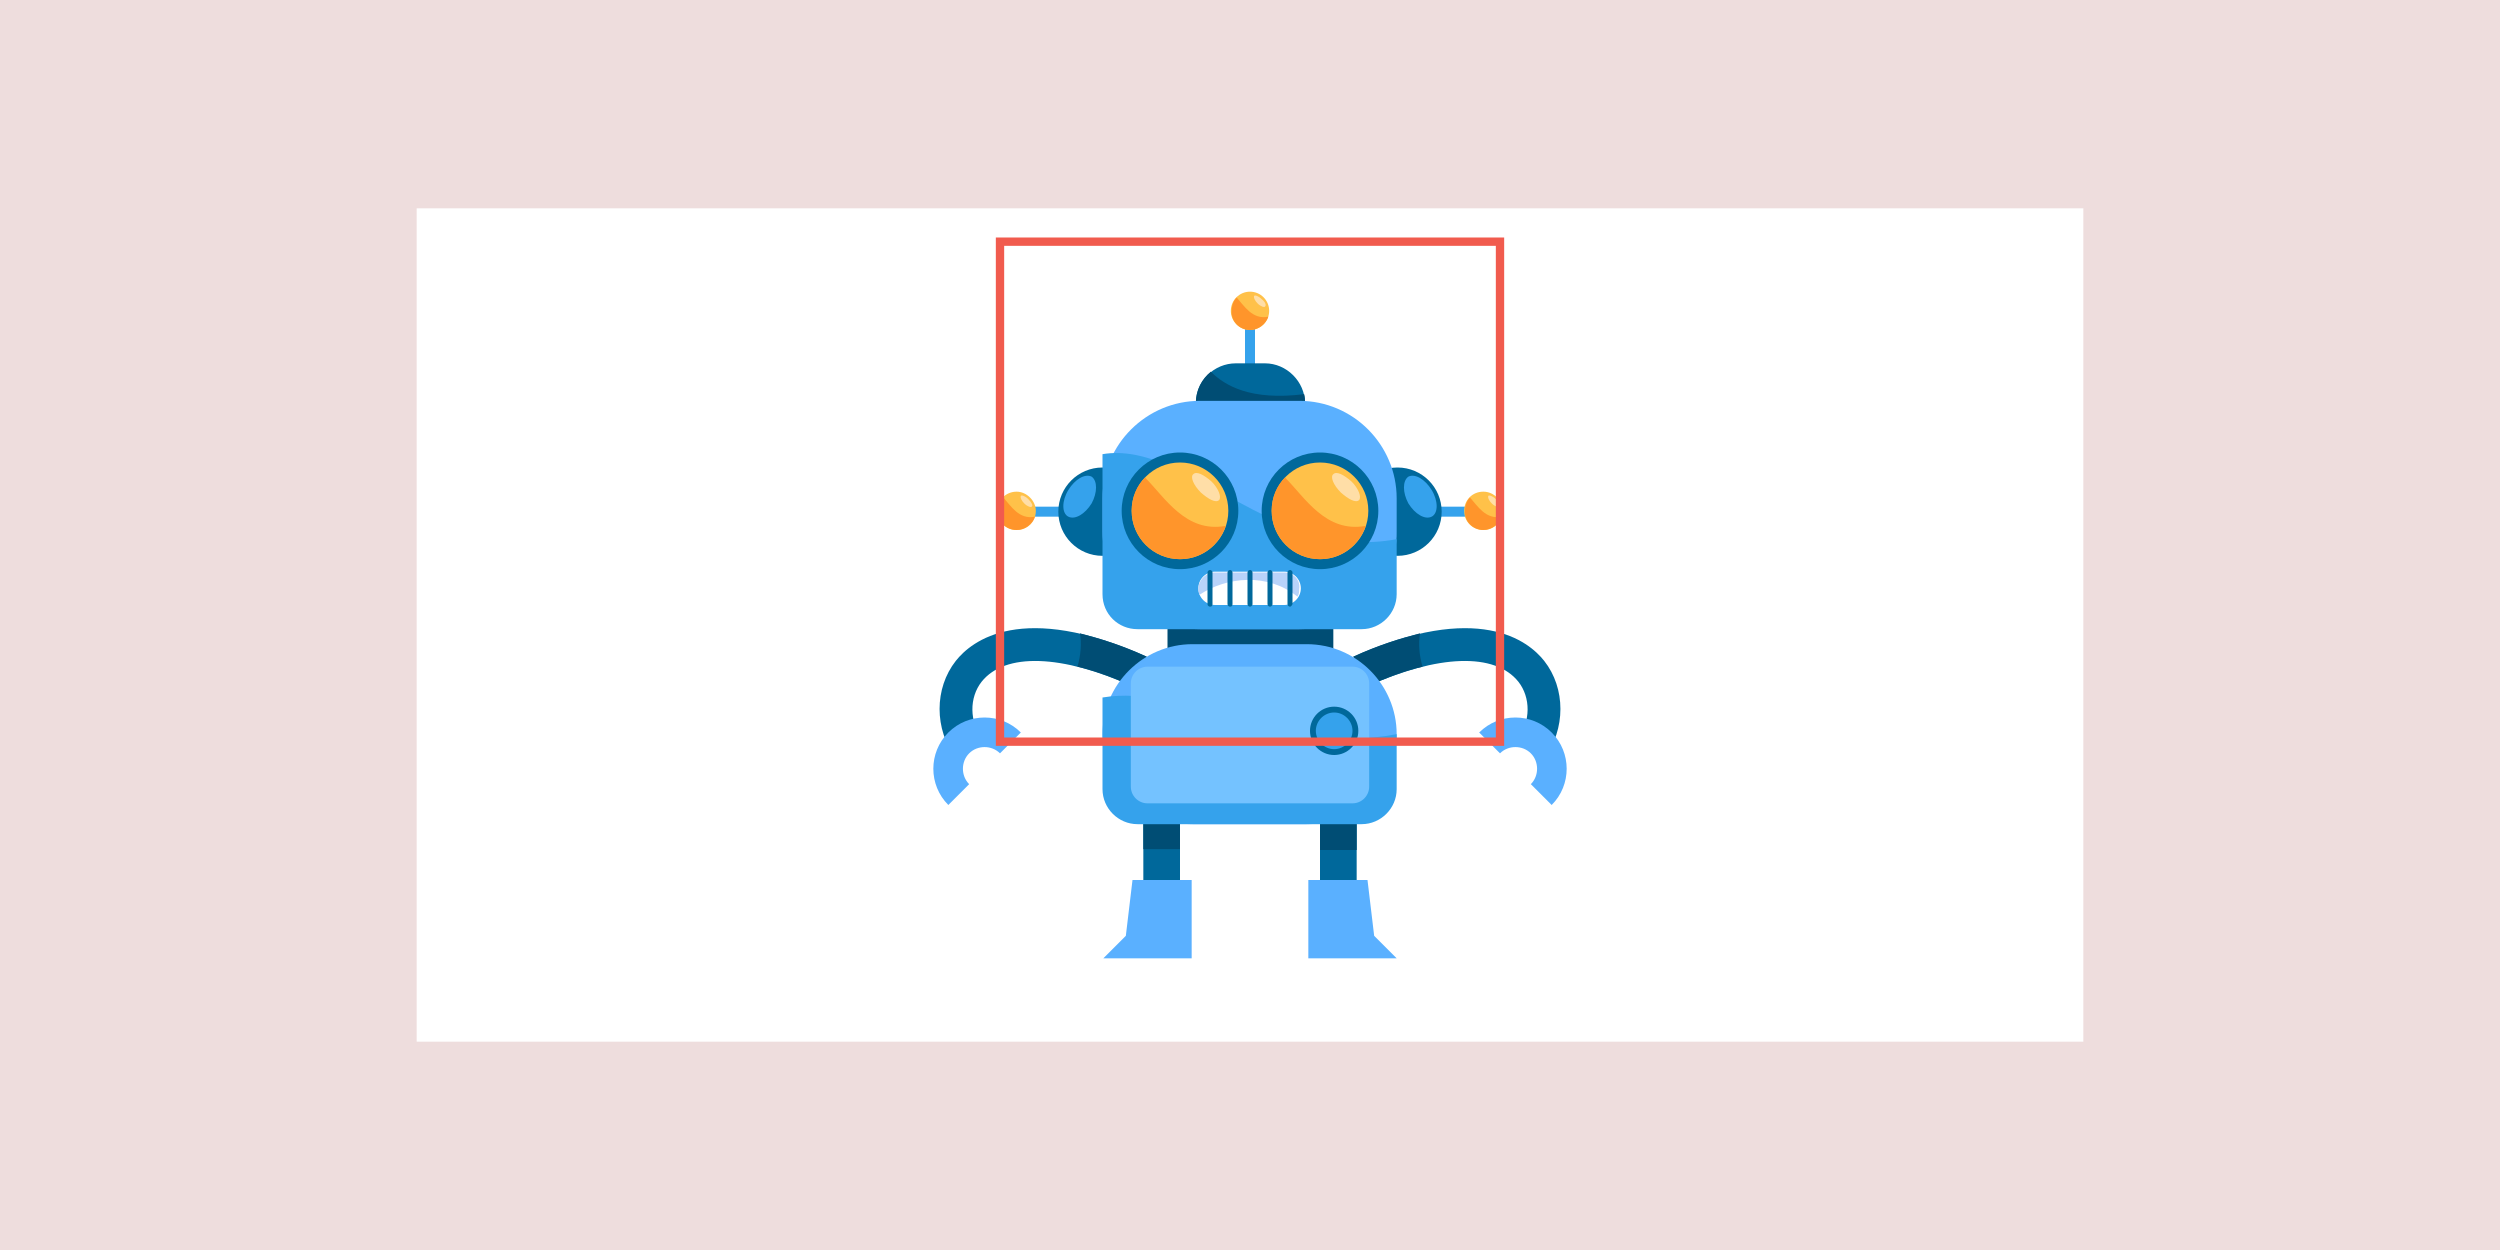 <?xml version="1.0" encoding="UTF-8"?> <svg xmlns="http://www.w3.org/2000/svg" xmlns:xlink="http://www.w3.org/1999/xlink" version="1.1" id="レイヤー_1" x="0px" y="0px" viewBox="0 0 300 150" style="enable-background:new 0 0 300 150;" xml:space="preserve"> <style type="text/css"> .st0{fill:#EEDDDD;} .st1{fill:#FFFFFF;} .st2{fill:#35A2EC;} .st3{fill:#FFC149;} .st4{fill:#FFDEA7;} .st5{fill:#FF952B;} .st6{fill:#00689B;} .st7{fill:#004D74;} .st8{fill:#5AB0FF;} .st9{fill:#B8D3FA;} .st10{fill:#74C2FF;} .st11{fill:none;stroke:#F15B4E;stroke-miterlimit:10;} </style> <g> <rect class="st0" width="300" height="150"></rect> </g> <rect x="50" y="25" class="st1" width="200" height="100"></rect> <g> <g> <path class="st2" d="M150.6,44.6v-7.3c0-0.4-0.3-0.6-0.6-0.6l0,0c-0.4,0-0.6,0.3-0.6,0.6v7.3c0,0.4,0.3,0.6,0.6,0.6l0,0 C150.4,45.3,150.6,45,150.6,44.6z"></path> <g> <circle class="st3" cx="150" cy="37.3" r="2.3"></circle> <path class="st4" d="M151.8,36.8c-0.1,0.1-0.5,0-0.9-0.4c-0.3-0.3-0.5-0.7-0.4-0.9c0.1-0.1,0.5,0,0.9,0.4 C151.8,36.2,152,36.6,151.8,36.8z"></path> <path class="st5" d="M150,39.6c1,0,1.9-0.7,2.2-1.6c-1.9,0.4-2.9-1.3-3.8-2.3c-0.4,0.4-0.6,1-0.6,1.6 C147.7,38.5,148.7,39.6,150,39.6z"></path> </g> <path class="st6" d="M151.8,43.6h-3.5c-2.6,0-4.8,2.1-4.8,4.8V49c0,2.6,2.1,4.8,4.8,4.8h3.5c2.6,0,4.8-2.1,4.8-4.8v-0.6 C156.6,45.8,154.4,43.6,151.8,43.6z"></path> <path class="st7" d="M156.6,49v-0.6c0-0.4,0-0.7-0.1-1.1c-6.4,0.8-9.5-1-11.2-2.7c-1.1,0.9-1.8,2.2-1.8,3.8V49 c0,2.6,2.1,4.8,4.8,4.8h3.5C154.4,53.8,156.6,51.7,156.6,49z"></path> </g> <g> <g> <rect x="137.2" y="91.6" class="st6" width="4.4" height="19.1"></rect> <rect x="137.2" y="91.6" class="st7" width="4.4" height="10.3"></rect> <polygon class="st8" points="135.9,105.6 143,105.6 143,115 132.4,115 135.1,112.3 "></polygon> </g> <g> <g> <path class="st6" d="M114.7,91c-2.6-3.5-2.6-8.4,0-11.7c1.9-2.4,7.9-7.2,22.9-0.5l-1.6,3.6c-8.6-3.9-15.4-4.1-18.2-0.6 c-1.5,1.9-1.5,4.8,0.1,6.9L114.7,91z"></path> </g> <path class="st7" d="M136,82.4l1.6-3.6c-3-1.4-5.7-2.2-8-2.8c0.2,1.2,0.1,2.6-0.3,4C131.4,80.5,133.6,81.3,136,82.4z"></path> <g> <path class="st8" d="M113.8,96.6c-2.4-2.4-2.4-6.3,0-8.7c2.4-2.4,6.3-2.4,8.7,0l-2.5,2.5c-1-1-2.7-1-3.7,0s-1,2.7,0,3.7 L113.8,96.6z"></path> </g> </g> <g> <rect x="158.4" y="91.7" class="st6" width="4.4" height="19.1"></rect> <rect x="158.4" y="91.7" class="st7" width="4.4" height="10.3"></rect> <polygon class="st8" points="164.1,105.6 157,105.6 157,115 167.6,115 164.9,112.3 "></polygon> </g> <g> <g> <path class="st6" d="M185.3,91c2.6-3.5,2.6-8.4,0-11.7c-1.9-2.4-7.9-7.2-22.9-0.5l1.6,3.6c8.6-3.9,15.4-4.1,18.2-0.6 c1.5,1.9,1.5,4.8-0.1,6.9L185.3,91z"></path> </g> <path class="st7" d="M164,82.4l-1.6-3.6c3-1.4,5.7-2.2,8-2.8c-0.2,1.2-0.1,2.6,0.3,4C168.6,80.5,166.4,81.3,164,82.4z"></path> <g> <path class="st8" d="M186.2,96.6c2.4-2.4,2.4-6.3,0-8.7c-2.4-2.4-6.3-2.4-8.7,0l2.5,2.5c1-1,2.7-1,3.7,0s1,2.7,0,3.7L186.2,96.6 z"></path> </g> </g> </g> <path class="st7" d="M160,78v-5.2c0-2.3-1.9-4.2-4.2-4.2h-11.5c-2.1,0-3.9,1.6-4.2,3.7l0,0v0.6V80v1.8c0,1.3,1.1,2.4,2.4,2.4h1.8 h11.5h1.8c1.3,0,2.4-1.1,2.4-2.4V78L160,78z"></path> <g> <path class="st2" d="M129.3,62H122c-0.4,0-0.6-0.3-0.6-0.6l0,0c0-0.4,0.3-0.6,0.6-0.6h7.3c0.4,0,0.6,0.3,0.6,0.6l0,0 C130,61.7,129.7,62,129.3,62z"></path> <ellipse class="st6" cx="132.3" cy="61.4" rx="5.3" ry="5.3"></ellipse> <g> <path class="st3" d="M124.3,61.3c0,1.3-1,2.3-2.3,2.3s-2.3-1-2.3-2.3s1-2.3,2.3-2.3C123.2,59,124.3,60.1,124.3,61.3z"></path> <path class="st4" d="M123.8,60.8c-0.1,0.1-0.5,0-0.9-0.4c-0.3-0.3-0.5-0.7-0.4-0.9c0.1-0.1,0.5,0,0.9,0.4S124,60.7,123.8,60.8z"></path> <path class="st5" d="M122,63.6c1,0,1.9-0.7,2.2-1.6c-1.9,0.4-2.9-1.3-3.8-2.3c-0.4,0.4-0.6,1-0.6,1.6 C119.7,62.6,120.7,63.6,122,63.6z"></path> </g> <path class="st2" d="M131,60.4c-0.8,1.3-2,2-2.8,1.6s-0.8-1.9,0-3.2s2-2,2.8-1.6C131.7,57.7,131.7,59.1,131,60.4z"></path> </g> <g> <path class="st2" d="M170.7,62h7.3c0.4,0,0.6-0.3,0.6-0.6l0,0c0-0.4-0.3-0.6-0.6-0.6h-7.3c-0.4,0-0.6,0.3-0.6,0.6l0,0 C170,61.7,170.3,62,170.7,62z"></path> <ellipse class="st6" cx="167.7" cy="61.4" rx="5.3" ry="5.3"></ellipse> <g> <path class="st3" d="M180.3,61.3c0,1.3-1,2.3-2.3,2.3s-2.3-1-2.3-2.3s1-2.3,2.3-2.3S180.3,60.1,180.3,61.3z"></path> <path class="st4" d="M179.9,60.8c-0.1,0.1-0.5,0-0.9-0.4c-0.3-0.3-0.5-0.7-0.4-0.9c0.1-0.1,0.5,0,0.9,0.4 C179.8,60.3,180,60.7,179.9,60.8z"></path> <path class="st5" d="M178,63.6c1,0,1.9-0.7,2.2-1.6c-1.9,0.4-2.9-1.3-3.8-2.3c-0.4,0.4-0.6,1-0.6,1.6 C175.7,62.6,176.8,63.6,178,63.6z"></path> </g> <path class="st2" d="M169,60.4c0.8,1.3,2,2,2.8,1.6s0.8-1.9,0-3.2s-2-2-2.8-1.6C168.3,57.7,168.3,59.1,169,60.4z"></path> </g> <g> <path class="st8" d="M155.9,75.5H144c-6.5,0-11.7-5.3-11.7-11.7v-4c0-6.5,5.3-11.7,11.7-11.7h11.9c6.5,0,11.7,5.3,11.7,11.7v4 C167.7,70.3,162.4,75.5,155.9,75.5z"></path> <path class="st2" d="M136.5,75.5h26.9c2.3,0,4.2-1.9,4.2-4.2v-6.6c-14.8,2.8-25.2-11.9-35.3-10.2v16.8 C132.3,73.7,134.2,75.5,136.5,75.5z"></path> </g> <g> <path class="st8" d="M156.8,98.9h-13.7c-6,0-10.8-4.9-10.8-10.8l0,0c0-6,4.9-10.8,10.8-10.8h13.7c6,0,10.8,4.9,10.8,10.8l0,0 C167.7,94.1,162.8,98.9,156.8,98.9z"></path> <path class="st2" d="M136.5,98.9h26.9c2.3,0,4.2-1.9,4.2-4.2v-6.6c-14.8,2.8-25.2-6.1-35.3-4.4v11C132.3,97,134.2,98.9,136.5,98.9 z"></path> </g> <g> <g> <ellipse class="st6" cx="158.4" cy="61.3" rx="7" ry="7"></ellipse> <ellipse class="st3" cx="158.4" cy="61.3" rx="5.8" ry="5.8"></ellipse> <path class="st4" d="M163.1,60c-0.4,0.4-1.3-0.1-2.2-0.9c-0.9-0.9-1.3-1.9-0.9-2.2c0.4-0.4,1.3,0.1,2.2,0.9 C163,58.6,163.4,59.6,163.1,60z"></path> <path class="st5" d="M158.4,67.1c2.6,0,4.7-1.7,5.5-4c-4.8,0.9-7.3-3.4-9.7-5.8c-1,1-1.6,2.4-1.6,4 C152.6,64.5,155.2,67.1,158.4,67.1z"></path> </g> <g> <ellipse class="st6" cx="141.6" cy="61.3" rx="7" ry="7"></ellipse> <g> <ellipse class="st3" cx="141.6" cy="61.3" rx="5.8" ry="5.8"></ellipse> <path class="st4" d="M146.3,60c-0.4,0.4-1.3-0.1-2.2-0.9c-0.9-0.9-1.3-1.9-0.9-2.2c0.4-0.4,1.3,0.1,2.2,0.9 C146.2,58.6,146.6,59.6,146.3,60z"></path> <path class="st5" d="M141.6,67.1c2.6,0,4.7-1.7,5.5-4c-4.8,0.9-7.3-3.4-9.7-5.8c-1,1-1.6,2.4-1.6,4 C135.8,64.5,138.4,67.1,141.6,67.1z"></path> </g> </g> </g> <g> <path class="st1" d="M154.1,72.6h-8.3c-1.1,0-2-0.9-2-2l0,0c0-1.1,0.9-2,2-2h8.3c1.1,0,2,0.9,2,2l0,0 C156.1,71.7,155.2,72.6,154.1,72.6z"></path> <path class="st9" d="M154.1,68.7h-8.3c-1.1,0-2,0.9-2,2l0,0c0,0.3,0.1,0.5,0.1,0.7c3.3-2.2,8.2-2.7,11.8,0.2 c0.2-0.3,0.2-0.6,0.2-0.9l0,0C156.1,69.6,155.2,68.7,154.1,68.7z"></path> </g> <g> <path class="st6" d="M145.2,72.8L145.2,72.8c-0.1,0-0.3-0.1-0.3-0.3v-3.8c0-0.1,0.1-0.3,0.3-0.3l0,0c0.1,0,0.3,0.1,0.3,0.3v3.8 C145.5,72.7,145.4,72.8,145.2,72.8z"></path> <path class="st6" d="M147.6,72.8L147.6,72.8c-0.1,0-0.3-0.1-0.3-0.3v-3.8c0-0.1,0.1-0.3,0.3-0.3l0,0c0.1,0,0.3,0.1,0.3,0.3v3.8 C147.9,72.7,147.8,72.8,147.6,72.8z"></path> <path class="st6" d="M150,72.8L150,72.8c-0.1,0-0.3-0.1-0.3-0.3v-3.8c0-0.1,0.1-0.3,0.3-0.3l0,0c0.1,0,0.3,0.1,0.3,0.3v3.8 C150.3,72.7,150.1,72.8,150,72.8z"></path> <path class="st6" d="M152.4,72.8L152.4,72.8c-0.1,0-0.3-0.1-0.3-0.3v-3.8c0-0.1,0.1-0.3,0.3-0.3l0,0c0.1,0,0.3,0.1,0.3,0.3v3.8 C152.7,72.7,152.5,72.8,152.4,72.8z"></path> <path class="st6" d="M154.8,72.8L154.8,72.8c-0.1,0-0.3-0.1-0.3-0.3v-3.8c0-0.1,0.1-0.3,0.3-0.3l0,0c0.1,0,0.3,0.1,0.3,0.3v3.8 C155,72.7,154.9,72.8,154.8,72.8z"></path> </g> <path class="st10" d="M162.3,80h-24.6c-1.1,0-2,0.9-2,2v3.2V92v2.4c0,1.1,0.9,2,2,2h2.4h19.8h2.4c1.1,0,2-0.9,2-2V92v-4.3V82 C164.3,80.9,163.4,80,162.3,80z"></path> <g> <path class="st6" d="M163,87.7c0,1.6-1.3,2.9-2.9,2.9c-1.6,0-2.9-1.3-2.9-2.9s1.3-2.9,2.9-2.9C161.7,84.8,163,86.1,163,87.7z"></path> <path class="st2" d="M162.3,87.7c0,1.2-1,2.2-2.2,2.2s-2.2-1-2.2-2.2s1-2.2,2.2-2.2S162.3,86.5,162.3,87.7z"></path> </g> </g> <rect x="120" y="29" class="st11" width="60" height="60"></rect> </svg> 